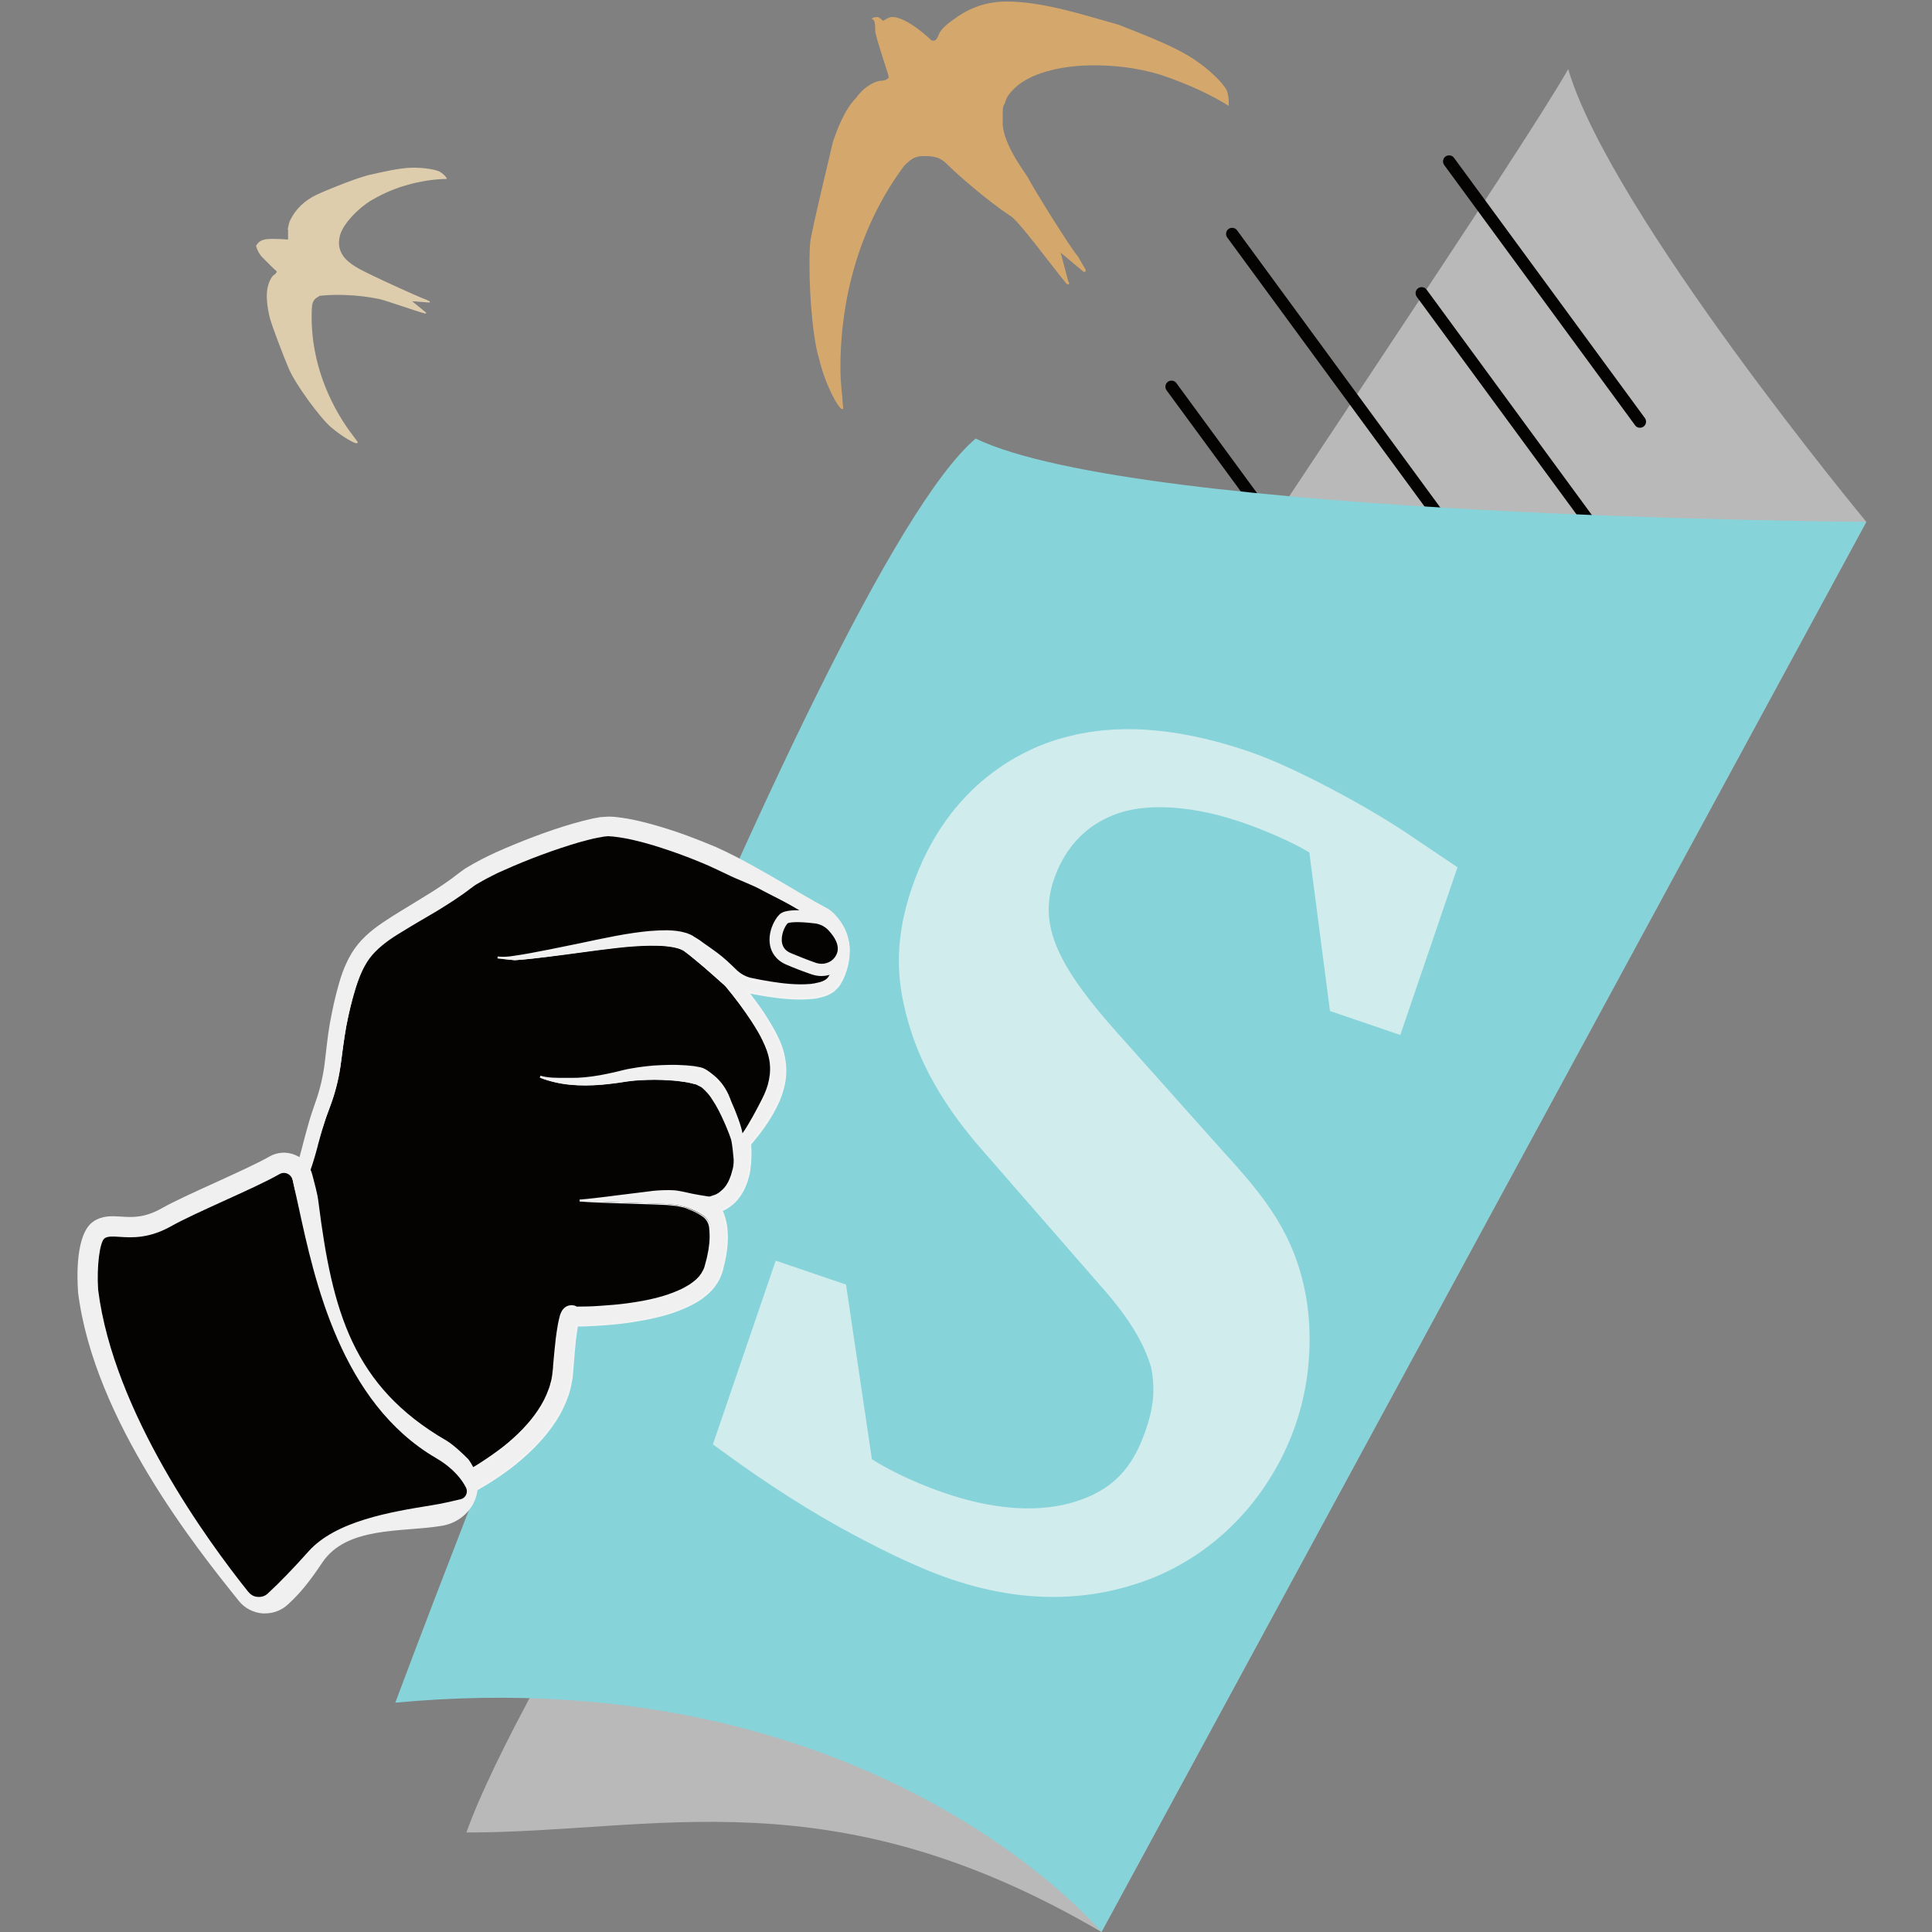 <?xml version="1.0" encoding="utf-8"?>
<!-- Generator: Adobe Illustrator 23.0.6, SVG Export Plug-In . SVG Version: 6.00 Build 0)  -->
<svg version="1.1" id="Слой_1" xmlns="http://www.w3.org/2000/svg" xmlns:xlink="http://www.w3.org/1999/xlink" x="0px" y="0px"
	 viewBox="0 0 1000 1000" enable-background="new 0 0 1000 1000" xml:space="preserve">
<rect x="0" y="0" width="1000" height="1000" fill="#808080" stroke="none"/>
<path fill="#B9B9B9" d="M570.1,1000c-139.7-81.9-230-51.5-328.7-51.5c54.6-153.3,519.9-824.5,570.3-912.7
	C833.7,110.4,966,270.1,966,270.1L570.1,1000z"/>
<path fill="#DDCDAD" d="M148.9,118.8c0.2-0.8,0.7-3.7,1.1-4.4c2.9-6.2,7.7-10.7,14.1-13.7c6.9-3.2,21-8.7,26.8-10.1
	c5.8-1.3,15.7-3.7,22.2-3.8c6.5-0.1,13,1,14.9,2.3s3.1,2.6,3.3,3.5c-5.6,0.1-13,0.9-21.5,3.4c-7.7,2.3-13.8,5.4-18.3,8.1
	c-5.9,3.9-9.6,8-11.7,10.7c-2.3,3-3.6,5.5-4.1,8.3c-0.2,1.1-0.5,3,0.1,5.4c0.2,0.9,0.8,2.9,2.8,5.2c3.8,4.3,10.7,7.1,14.4,9
	c3.5,1.8,23.1,10.7,25.3,11.5c1.2,0.4,2.8,1.1,4,1.7c0.4,0.2,0.2,0.8-0.2,0.7l-8.8-0.7l7.1,5.8c0.3,0.2,0.1,0.7-0.3,0.6
	c-5.3-1.3-22.6-7.7-24.8-7.7c-4.8-1-10.4-1.7-16.8-1.9c-4.8-0.2-9.1,0-13,0.4c-2.1,1.4-3.9,1.8-4.1,6.6c-1.8,38.5,20.8,64.9,22,66.7
	c1.2,1.8,2.3,2.5,1.4,3c-0.9,0.5-7.8-3.4-13.5-8.3c-5.7-4.9-18.1-21.9-21.5-29.6c-3.4-7.7-9.2-23.5-10-26.4
	c-0.8-2.9-2.1-9.6-1.6-14.3s2.6-7.9,3.5-8.4c0.9-0.5,1.9-1.8,1.4-2.1c-0.4-0.2-4.3-4-7.1-6.9c-1.7-1.7-2.9-3.9-3.5-6.2v0
	c1-1.3,1.7-2.9,5.5-3.4c3.7-0.4,10.2,0.1,11.1,0.2V118.8z"/>
<path fill="#050202" d="M635,411.2c-1,0-1.9-0.4-2.5-1.3l-86.3-117.7c-1-1.4-0.7-3.4,0.7-4.4c1.4-1,3.4-0.7,4.4,0.7l86.3,117.7
	c1,1.4,0.7,3.4-0.7,4.4C636.3,411,635.6,411.2,635,411.2z"/>
<path fill="#050202" d="M854.5,419.8c-1,0-1.9-0.4-2.5-1.3L635.2,122.9c-1-1.4-0.7-3.4,0.7-4.4c1.4-1,3.4-0.7,4.4,0.7L857,414.8
	c1,1.4,0.7,3.4-0.7,4.4C855.8,419.6,855.1,419.8,854.5,419.8z"/>
<path fill="#050202" d="M872.2,340.7c-1,0-1.9-0.4-2.5-1.3L733.3,153.6c-1-1.4-0.7-3.4,0.7-4.4c1.4-1,3.4-0.7,4.4,0.7l136.3,185.9
	c1,1.4,0.7,3.4-0.7,4.4C873.5,340.5,872.8,340.7,872.2,340.7z"/>
<path fill="#050202" d="M848.8,221.4c-1,0-1.9-0.4-2.5-1.3L747.5,85.4c-1-1.4-0.7-3.4,0.7-4.4c1.4-1,3.4-0.7,4.4,0.7l98.8,134.7
	c1,1.4,0.7,3.4-0.7,4.4C850.1,221.2,849.5,221.4,848.8,221.4z"/>
<path fill="#050202" d="M692.7,321c-1,0-1.9-0.4-2.5-1.3L603.8,202c-1-1.4-0.7-3.4,0.7-4.4c1.4-1,3.4-0.7,4.4,0.7L695.2,316
	c1,1.4,0.7,3.4-0.7,4.4C694,320.8,693.3,321,692.7,321z"/>
<path fill="#050202" d="M773.4,431.1c-1,0-1.9-0.4-2.5-1.3l-55.3-75.4c-1-1.4-0.7-3.4,0.7-4.4c1.4-1,3.4-0.7,4.4,0.7l55.3,75.4
	c1,1.4,0.7,3.4-0.7,4.4C774.7,430.9,774.1,431.1,773.4,431.1z"/>
<path fill="#87D3DA" d="M204.6,881.3c0,0,217.4-583.9,300.4-654.3C590,268,966,270.1,966,270.1L570.1,1000
	C570.1,1000,452.4,858.2,204.6,881.3z"/>
<g>
	<path fill="#050202" d="M240.4,768.5c0,0,48.6-23,51.1-58.8c2.6-35.8,5.1-28.1,5.1-28.1s65.2,1.3,72.9-24.3
		c7.7-25.6-2.6-33.2-2.6-33.2s20.5,0,17.9-33.2c15.3-17.9,21.7-32,16.6-47.3c-5.1-15.3-23-35.8-23-35.8s46,12.8,53.7,0
		c7.7-12.8,5.1-28.1-5.1-33.2s-38.4-23-56.2-30.7c-17.9-7.7-40.9-15.3-53.7-15.3s-61.4,17.9-74.1,28.1
		c-12.8,10.2-33.2,20.5-43.5,28.1c-10.2,7.7-15.3,15.3-20.5,38.4c-5.1,23-2.6,30.7-10.2,51.1c-7.7,20.5-7.7,35.8-17.9,43.5
		C140.7,625.4,186.8,735.3,240.4,768.5z"/>
	<path fill="#F0F0F0" d="M238.3,763.7L238.3,763.7C238.3,763.7,238.3,763.8,238.3,763.7z M238.3,763.7L238.3,763.7
		C238.3,763.7,238.3,763.8,238.3,763.7z M238.3,763.7L238.3,763.7C238.3,763.7,238.3,763.8,238.3,763.7z M238.3,763.7L238.3,763.7
		C238.3,763.7,238.3,763.8,238.3,763.7z"/>
	<g>
		<path fill="#F0F0F0" d="M380.5,598.9c0.2,1.5,0.2,3,0,4.5c0,0,0,0,0,0c-0.1,0.8-0.2,1.6-0.4,2.3c-0.4,1.5-0.7,3-1.4,4.4
			c-1.1,2.8-2.7,5.2-4.8,6.9c-0.6,0.4-1.1,0.9-1.7,1.2l-0.9,0.5l-0.9,0.4c-0.3,0.2-0.6,0.2-0.9,0.3c-0.3,0.1-0.6,0.2-1,0.3
			c-0.3,0.1-0.6,0.1-0.9,0.2c-0.2,0-0.3,0.1-0.4,0.1c-0.1,0-0.2,0-0.3,0c0,0-7.9-1.1-11.8-2.2c-0.9-0.2-2.3-0.5-3.5-0.7
			c-1.6-0.3-3.2-0.4-4.8-0.4c-3,0-6.9,0.2-10.8,0.7l-17.8,2.2c-5.9,0.7-11.9,1.4-17.8,1.9c6,0.4,12,0.6,17.9,0.8l17.9,0.6
			c3,0.1,6,0.2,8.9,0.3l1,0.1c0,0,4.9,0.4,5.5,0.7c1.3,0.4,2.7,0.5,4,1c3.6,1.5,5.2,2.1,8.3,4.1c2.3,1.5,3.8,4.1,3.9,6.9l0.1,1.4
			c0.3,4.2-0.2,8.7-1.2,13.1c-0.2,1.1-0.5,2.2-0.8,3.3c-0.3,1.1-0.6,2.3-0.9,3c-0.3,0.9-0.8,1.6-1.2,2.4c-0.3,0.4-0.6,0.8-0.9,1.1
			c-0.1,0.2-0.3,0.4-0.4,0.6l-0.5,0.5c-1.3,1.5-3,2.7-4.7,3.9c-1.8,1.1-3.7,2.2-5.8,3c-8.2,3.6-17.5,5.4-26.7,6.7
			c-4.6,0.6-9.3,1-14.1,1.3c-4.1,0.2-8.2,0.4-12.2,0.4l-0.1,0l-0.3-0.2c-0.2-0.1-0.4-0.2-0.7-0.3c-0.8-0.3-2.3-0.3-3,0
			c-1,0.3-1.3,0.6-1.8,1c-0.7,0.6-1,1.1-1.2,1.4c-0.5,0.7-0.6,1.2-0.8,1.6c-0.2,0.4-0.3,0.8-0.4,1.2c-0.4,1.4-0.7,2.7-0.9,3.9
			c-0.5,2.5-0.8,4.8-1.1,7.2c-0.6,4.7-1,9.4-1.4,14.1l-0.1,1.8l-0.1,0.9l-0.1,0.8c-0.1,1-0.2,2-0.4,3.1c-0.2,1-0.4,2-0.7,3l-0.4,1.5
			c-0.1,0.5-0.3,1-0.5,1.5c-1.4,3.9-3.4,7.7-5.8,11.3c-4.8,7.2-11.2,13.4-18.1,19c-3.5,2.8-7.2,5.4-10.9,7.8
			c-1.9,1.2-3.8,2.4-5.8,3.5c-1,0.5-1.9,1.1-2.9,1.6l-1.5,0.8l-0.7,0.4l-0.3,0.2c0.1-0.1,0.3-0.1,0.4-0.1c0.6-0.2,1.2-0.2,1.8-0.2
			l-0.3,5.2l5.2,3.2l0.4-0.2c1.1-0.6,2.1-1.2,3.2-1.8c2.1-1.2,4.1-2.5,6.2-3.8c4-2.6,8-5.5,11.7-8.5c7.5-6.1,14.5-13.1,20-21.4
			c2.7-4.2,5.1-8.7,6.7-13.6c0.2-0.6,0.4-1.2,0.6-1.8l0.5-1.9c0.4-1.2,0.6-2.5,0.8-3.8c0.3-1.3,0.4-2.6,0.5-3.9l0.1-1l0.1-0.9
			l0.1-1.7c0.3-4.6,0.7-9.2,1.2-13.7c0.3-2.6,0.6-5.2,1.1-7.6c0,0,0,0,0,0c4.2,0,8.3-0.2,12.5-0.5c4.9-0.3,9.8-0.8,14.7-1.5
			c4.9-0.7,9.8-1.6,14.6-2.8c4.9-1.2,9.7-2.7,14.4-4.9c4.7-2.1,9.4-4.9,13.3-9.1l0.7-0.8c0.2-0.2,0.3-0.4,0.5-0.6
			c0.5-0.7,1-1.4,1.5-2.1c0.7-1.3,1.5-2.6,2-4c0.6-1.5,0.8-2.6,1.2-3.9c0.3-1.2,0.7-2.4,0.9-3.7c1.1-5,1.7-10.2,1.2-15.6
			c-0.2-2.7-0.8-5.4-1.7-8.1c-0.1-0.3-0.2-0.7-0.4-1l-0.5-1c0,0,0-0.1-0.1-0.1l1.3-0.6l1.4-0.8c1-0.5,1.8-1.2,2.6-1.9
			c3.4-2.8,5.6-6.4,7.1-10.2c0.8-1.9,1.2-3.8,1.7-5.7c0.2-1,0.3-1.9,0.5-2.9c0.1-0.9,0.3-1.9,0.4-2.8c0.1-1.9,0.2-3.8,0.2-5.6
			l-0.1-2.8l-0.1-1.2c0.2-0.3,0.5-0.6,0.7-0.8c4.6-5.6,9-11.5,12.4-18.3c1.9-3.8,3.5-7.8,4.3-12.2c0.8-4.3,0.9-8.9,0.1-13.2
			c-0.8-4.4-2.4-8.4-4.3-12.2c-1.8-3.7-4-7.2-6.2-10.7c-2.6-4-5.4-7.8-8.3-11.5c3.6,0.8,7.3,1.4,11,2c7.1,1,14.2,1.7,21.7,1.1
			c0.9-0.1,1.9-0.2,2.8-0.4c1-0.2,1.9-0.3,2.9-0.6c1.9-0.5,3.9-1.3,5.8-2.6c0.2-0.2,0.5-0.3,0.7-0.5l0.7-0.6l0.6-0.6
			c0.2-0.2,0.4-0.5,0.6-0.7c0.8-1.1,1.1-1.8,1.6-2.7c0.5-0.8,0.8-1.7,1.2-2.6c0.4-0.9,0.7-1.8,1-2.7c1.2-3.7,1.8-7.5,1.6-11.4
			c-0.2-3.9-1.2-7.8-3.2-11.4c-1-1.8-2.3-3.4-3.8-4.8c-0.4-0.3-0.8-0.7-1.2-1c-0.4-0.3-0.8-0.7-1.3-0.9c-0.9-0.5-1.8-1.1-2.5-1.4
			c-3-1.5-6-3.3-9.1-5l-18.2-10.4c-6.1-3.4-12.3-6.8-18.6-10c-3.2-1.6-6.4-3.1-9.6-4.5c-3.3-1.4-6.5-2.7-9.8-3.9
			c-6.6-2.5-13.3-4.8-20-6.8c-6.8-1.9-13.7-3.7-20.9-4.4c-0.9-0.1-1.8-0.2-2.8-0.2l-1.4,0c-0.5,0-1,0.1-1.4,0.1
			c-1,0.1-1.9,0.1-2.8,0.3l-2.7,0.5c-3.5,0.8-6.9,1.6-10.3,2.7c-6.8,2-13.4,4.3-20,6.8c-6.6,2.5-13.1,5.2-19.5,8.1
			c-1.6,0.7-3.2,1.5-4.8,2.3c-1.6,0.8-3.2,1.6-4.7,2.4l-2.3,1.3c-0.8,0.4-1.5,0.9-2.3,1.4c-1.5,0.9-3,2-4.5,3.1
			c-5.3,4.3-11.2,8.1-17.1,11.7c-5.9,3.7-11.9,7.2-17.9,11c-5.9,3.7-12,7.8-16.6,13.4c-2.3,2.8-4.2,6-5.7,9.2
			c-1.5,3.3-2.7,6.6-3.7,10c-2,6.8-3.5,13.7-4.7,20.6c-0.6,3.5-1.1,7-1.5,10.4c-0.4,3.5-0.8,7-1.3,10.4c-0.9,6.9-2.6,13.6-4.9,20.1
			l-1.8,4.9c-0.6,1.7-1.1,3.3-1.6,5c-1,3.4-2,6.8-2.9,10.1c-0.9,3.4-1.8,6.7-2.8,10c-1.1,3.3-2.3,6.5-4.1,9.4
			c-0.4,0.7-1,1.4-1.4,2.1c-0.5,0.7-1.1,1.2-1.7,1.9l-1.9,1.7c-0.9,0.8-1.2,1.9-1.4,2.8c-0.3,1.9-0.2,3.7,0,5.5
			c0.2,1.8,0.5,3.5,0.9,5.3c1.5,6.9,3.9,13.5,6.4,20.1c2.5,6.5,5.3,13,8.3,19.3c6,12.7,12.7,25,20.1,36.8
			c7.4,11.8,15.6,23.3,24.7,33.9c9.1,10.5,19.3,20.4,31.2,27.8c-11.8-7.5-21.9-17.4-30.9-28.1c-9-10.7-17-22.2-24.3-34
			c-7.3-11.9-13.9-24.3-19.7-36.9c-2.9-6.3-5.6-12.8-8.1-19.3c-2.4-6.5-4.6-13.1-6.1-19.9c-0.3-1.7-0.7-3.4-0.8-5.1
			c-0.2-1.7-0.3-3.4,0-4.9c0.1-0.8,0.4-1.5,0.8-1.8l2-1.7c0.6-0.7,1.3-1.3,1.8-2c0.5-0.7,1.2-1.4,1.6-2.2c2-3.1,3.3-6.4,4.4-9.8
			c1.1-3.4,2-6.7,3-10.1c0.9-3.4,1.9-6.7,2.9-10c0.5-1.6,1.1-3.3,1.6-4.9l1.8-4.9c2.5-6.6,4.2-13.5,5.2-20.5c0.5-3.5,0.9-7,1.4-10.4
			c0.5-3.4,1-6.9,1.6-10.3c1.3-6.8,2.8-13.6,4.8-20.2c2-6.6,4.7-13,9-18.1c4.3-5.1,10.1-8.9,16-12.6c5.9-3.6,12-7.1,18-10.8
			c6-3.6,12-7.4,17.6-11.8c1.4-0.9,2.6-1.9,4.2-2.8c0.7-0.4,1.4-0.9,2.2-1.3l2.3-1.2c1.5-0.8,3.1-1.6,4.6-2.3
			c1.5-0.8,3.1-1.5,4.7-2.2c6.3-2.8,12.8-5.4,19.3-7.8c6.5-2.4,13.1-4.6,19.8-6.5c3.3-1,6.7-1.8,10-2.5c1.6-0.2,3.3-0.6,4.9-0.7
			l1.2-0.1l1.2,0.1c0.8,0,1.6,0.1,2.5,0.2c6.7,0.7,13.4,2.5,20,4.4c6.6,2,13.1,4.3,19.6,6.9c3.2,1.3,6.4,2.6,9.6,4
			c3.1,1.4,6.2,2.9,9.3,4.5c6.2,3.2,12.2,6.6,18.2,10.1l18.1,10.6c3,1.8,6.1,3.5,9.3,5.2c0.9,0.4,1.4,0.8,2,1.2
			c0.3,0.2,0.6,0.4,0.9,0.6c0.3,0.2,0.6,0.4,0.8,0.7c1,1,2,2.1,2.6,3.4c1.4,2.6,2.2,5.6,2.3,8.7c0.1,3.1-0.4,6.2-1.4,9.2
			c-0.3,0.7-0.5,1.5-0.9,2.2c-0.3,0.7-0.6,1.4-1,2.1c-0.9,1.6-1.3,2.2-2.3,2.9c-1,0.7-2.3,1.3-3.8,1.6c-0.7,0.2-1.5,0.3-2.3,0.5
			c-0.8,0.1-1.6,0.2-2.4,0.3c-6.5,0.5-13.3-0.2-20.1-1.2c-3.4-0.5-6.9-1.2-10.4-1.9c-3.1-0.7-5.8-2.2-8.1-4.4
			c-2.9-2.8-7-6.7-9.9-8.8c-2.4-1.8-4.8-3.5-7.3-5.2c-1.2-0.9-2.5-1.7-3.8-2.5l-1-0.6c-0.3-0.2-0.9-0.5-1.3-0.7
			c-0.9-0.4-1.8-0.8-2.6-1.1c-3.4-1.1-6.6-1.3-9.8-1.4c-3.1-0.1-6.2,0.1-9.2,0.4c-6,0.5-11.9,1.5-17.7,2.6
			c-11.6,2.3-23.1,4.8-34.6,7.1c-5.8,1.1-11.5,2.3-17.3,3.1c-1.4,0.2-2.9,0.4-4.3,0.5c-1.4,0.1-2.9,0-4.4-0.1l8.8,0.9
			c5.9-0.4,11.8-1.1,17.6-1.8c11.7-1.4,23.4-3.2,35-4.5c5.8-0.7,11.6-1.1,17.3-1.2c2.9,0,5.7,0,8.4,0.3c2.7,0.3,5.4,0.7,7.6,1.6
			c0.5,0.2,1,0.5,1.4,0.7l0.3,0.2c0.1,0.1,0.2,0.1,0.3,0.2l0.8,0.6c1.1,0.8,2.2,1.7,3.3,2.6c2.2,1.8,4.5,3.7,6.7,5.6
			c3.5,3,7.1,6.2,10.5,9.3c0,0,0,0,0,0c4.9,5.8,9.6,12.1,13.8,18.5c2.1,3.3,4.1,6.6,5.7,10c1.6,3.4,2.9,6.8,3.5,10.3
			c0.6,3.5,0.6,7-0.2,10.5c-0.7,3.5-2,6.9-3.7,10.2c-2.5,4.8-7.4,14.3-10.9,18.6c0-3.2-3.4-11.8-4.2-13.7c-1.1-2.6-1.8-4.4-2.4-5.8
			c-1.7-4.5-4.5-8.5-8.2-11.5c0,0,0,0-0.1-0.1c-1.3-1-3.7-2.9-5.5-3.6c-0.4-0.2-0.9-0.3-1.3-0.4l-1.1-0.2c-0.7-0.2-1.4-0.3-2.1-0.4
			c-2.8-0.4-5.6-0.5-8.3-0.6c-2.7-0.1-5.4,0-8.2,0.1c-2.7,0.1-5.4,0.3-8.1,0.6c-2.7,0.3-5.4,0.7-8,1.2c-1.3,0.2-2.7,0.5-4,0.8
			l-3.8,0.9c-2.6,0.6-5.1,1.1-7.7,1.6c-5.2,0.9-10.4,1.5-15.6,1.4c-5.3,0-10.5,0.3-15.6-1.1c5,1.9,10.2,3.1,15.5,3.6
			c5.3,0.5,10.7,0.4,16.1,0c2.7-0.2,5.3-0.6,8-0.9l4-0.6c1.3-0.2,2.6-0.4,3.8-0.5c2.6-0.3,5.2-0.4,7.8-0.5c2.6-0.1,5.2-0.1,7.8,0
			c2.6,0.1,5.2,0.3,7.7,0.5c2.6,0.3,5.1,0.6,7.5,1.2c0.6,0.1,1.2,0.3,1.8,0.4l0.8,0.2c0.2,0.1,0.3,0.1,0.5,0.2c0.7,0.3,2.2,1,3,1.7
			c1.6,1.4,3.4,3.3,4.7,5.3c0.2,0.2,0.3,0.5,0.5,0.7c4.4,6.3,9.1,18.1,9.8,20.7C380,592.5,380.5,598.9,380.5,598.9z"/>
		<path fill="#F2F2F2" d="M245.4,772.4L240,769c0,0,0,0,0,0l-0.3-0.2c-10.5-6.5-20.4-15.4-31.1-27.7c-8.5-9.9-16.6-21-24.8-33.9
			c-7.4-11.8-14.2-24.3-20.1-36.9c-3.2-6.9-6-13.2-8.3-19.3c-2.2-5.8-4.7-12.8-6.4-20.2c-0.3-1.5-0.7-3.4-0.9-5.3
			c-0.2-1.9-0.3-3.7,0-5.6c0.2-1,0.5-2.2,1.6-3.1l1.9-1.7c0.2-0.2,0.4-0.4,0.6-0.7c0.3-0.4,0.7-0.7,1-1.1c0.2-0.2,0.3-0.5,0.5-0.7
			c0.3-0.4,0.6-0.8,0.9-1.3c1.5-2.5,2.8-5.3,4-9.3c1-3.1,1.8-6.3,2.7-9.5l0.1-0.5c1-3.6,1.8-6.9,2.9-10.2c0.5-1.8,1.1-3.4,1.6-5
			l1.8-5c2.3-6.5,4-13.2,4.9-20c0.3-2.2,0.6-4.5,0.8-6.6c0.1-1.2,0.3-2.5,0.4-3.7c0.5-3.8,1-7.3,1.5-10.5c1.4-7.7,2.9-14.5,4.7-20.7
			c1.1-3.7,2.3-7,3.7-10.1c1.6-3.6,3.6-6.7,5.8-9.3c4.7-5.6,10.6-9.6,16.8-13.5c3.3-2.1,6.7-4.2,10-6.1c2.6-1.6,5.3-3.2,7.9-4.8
			c5.6-3.5,11.6-7.4,17-11.7c0.4-0.3,0.7-0.5,1-0.7c1.1-0.8,2.3-1.7,3.5-2.4c0.3-0.2,0.6-0.3,0.8-0.5c0.5-0.3,1-0.6,1.5-0.9l2.4-1.3
			c1.2-0.7,2.4-1.3,3.6-1.9l1.1-0.5c1.3-0.6,2.5-1.2,3.8-1.8l1-0.5c6.1-2.8,12.4-5.5,19.5-8.1c7.1-2.7,13.6-4.9,20-6.8
			c3.5-1,7-1.9,10.4-2.7l2.7-0.5c0.9-0.2,1.9-0.3,2.9-0.3c0.2,0,0.4,0,0.6,0c0.3,0,0.6,0,0.9-0.1l1.4,0c0.8,0,1.7,0.1,2.8,0.2
			c7.4,0.7,14.5,2.5,21,4.4c6.5,1.9,13.3,4.2,20.1,6.8c3.6,1.4,7.2,2.8,9.8,4c3.4,1.5,6.6,3,9.7,4.5c6.4,3.2,12.7,6.7,18.6,10
			l18.2,10.4c2.9,1.7,6,3.4,9,5c0.7,0.3,1.7,0.9,2.6,1.4c0.4,0.2,0.7,0.4,1,0.7l0.3,0.2c0.2,0.1,0.3,0.2,0.4,0.3
			c0.3,0.2,0.6,0.4,0.8,0.7c1.8,1.7,3.1,3.3,3.9,4.9c2,3.4,3.1,7.4,3.3,11.6c0.2,3.9-0.4,7.8-1.6,11.6l-0.1,0.3
			c-0.3,0.8-0.6,1.7-0.9,2.5l-0.1,0.2c-0.3,0.8-0.7,1.7-1.2,2.5c-0.1,0.3-0.3,0.5-0.4,0.7c-0.3,0.6-0.6,1.2-1.3,2l-0.2,0.2
			c-0.1,0.2-0.3,0.4-0.5,0.6l-1.3,1.3c-0.2,0.2-0.3,0.3-0.5,0.4l-0.2,0.2c-1.7,1.2-3.6,2.1-5.9,2.7c-0.7,0.2-1.3,0.3-2,0.5
			c-0.3,0.1-0.6,0.1-0.9,0.2c-0.3,0-0.6,0.1-0.9,0.1c-0.7,0.1-1.3,0.2-2,0.2c-7.6,0.7-15-0.1-21.8-1.1c-3.3-0.5-6.5-1.1-9.7-1.7
			c2.6,3.4,5.1,6.8,7.5,10.4c1.8,2.8,4.2,6.6,6.3,10.7c2.3,4.5,3.6,8.4,4.3,12.3c0.8,4.3,0.8,9-0.1,13.4c-0.8,4-2.2,8-4.4,12.3
			c-3.8,7.4-8.6,13.7-12.5,18.3c-0.2,0.2-0.4,0.5-0.6,0.7l0.2,3.7c0,1.3-0.1,2.5-0.1,3.7c0,0.6-0.1,1.3-0.1,1.9c0,0.7-0.1,1.4-0.2,2
			c0,0.3-0.1,0.6-0.1,0.9c-0.1,0.3-0.1,0.7-0.1,1c-0.1,0.6-0.2,1.3-0.3,1.9c-0.1,0.5-0.2,0.9-0.4,1.4c-0.4,1.4-0.7,2.9-1.4,4.4
			c-1.6,4.2-4.1,7.8-7.2,10.4c-0.3,0.2-0.5,0.4-0.7,0.5c-0.6,0.5-1.3,1-2,1.4l-1.4,0.8l-0.9,0.4l0.3,0.6c0.1,0.3,0.2,0.5,0.3,0.7
			l0.1,0.3c1,2.7,1.6,5.5,1.8,8.3c0.4,4.8,0,10-1.2,15.7c-0.2,1-0.4,1.9-0.7,2.9l-0.2,0.9c-0.1,0.3-0.2,0.6-0.2,0.9
			c-0.2,0.9-0.5,1.9-1,3c-0.4,1.2-1,2.3-1.6,3.4l-0.4,0.6c-0.3,0.5-0.6,0.9-0.9,1.3c-0.2,0.3-0.4,0.6-0.6,0.9
			c-0.2,0.2-0.3,0.4-0.5,0.6l-0.7,0.8c-4.3,4.7-9.4,7.4-13.5,9.2c-4.4,2-9.1,3.6-14.5,4.9c-4.6,1.1-9.4,2-14.7,2.8
			c-4.8,0.7-9.8,1.2-14.7,1.5c-4.5,0.3-8.4,0.5-12.1,0.5c-0.4,2.3-0.7,4.8-1,7.1c-0.4,4-0.8,8.3-1.2,13.7l-0.3,3.6
			c0,0.3-0.1,0.6-0.1,1c-0.1,1-0.2,2-0.4,2.9l-0.1,0.6c-0.2,1.1-0.4,2.1-0.7,3.2l-0.5,1.9c-0.1,0.5-0.3,0.9-0.4,1.4l-0.2,0.5
			c-1.6,4.6-3.8,9.2-6.8,13.7c-5,7.5-11.6,14.6-20.2,21.6c-3.7,3-7.6,5.8-11.8,8.5c-2.2,1.4-4.2,2.7-6.2,3.8c-1,0.6-2.1,1.2-3.1,1.8
			L245.4,772.4z M240.8,768.3l4.7,2.9l0.1-0.1c1.1-0.6,2.1-1.2,3.1-1.8c1.9-1.1,3.9-2.4,6.1-3.8c4.1-2.7,8-5.5,11.7-8.5
			c8.5-6.9,15-13.9,19.9-21.3c2.9-4.4,5.1-9,6.7-13.5l0.2-0.5c0.2-0.4,0.3-0.8,0.4-1.3l0.5-1.9c0.3-1,0.5-2.1,0.7-3.1l0.1-0.7
			c0.2-0.9,0.3-1.9,0.4-2.8c0-0.3,0.1-0.7,0.1-1l0.2-1.8l0.1-1.7c0.4-5.4,0.8-9.7,1.2-13.7c0.3-2.5,0.6-5.2,1.1-7.6l0-0.2l0.3-0.2
			l0.2,0c3.9,0,7.9-0.2,12.5-0.5c4.9-0.3,9.9-0.8,14.7-1.5c5.3-0.8,10.1-1.7,14.6-2.8c5.3-1.3,10-2.9,14.3-4.8c3.9-1.8,9-4.4,13.1-9
			l0.7-0.8c0.1-0.2,0.3-0.3,0.4-0.5c0.2-0.3,0.4-0.6,0.6-0.9c0.3-0.4,0.6-0.8,0.8-1.2l0.3-0.6c0.6-1.1,1.2-2.1,1.6-3.3
			c0.5-1.1,0.7-2,0.9-2.9c0.1-0.3,0.2-0.6,0.2-0.9l0.2-0.9c0.2-0.9,0.5-1.9,0.7-2.8c1.2-5.7,1.6-10.7,1.2-15.5
			c-0.2-2.7-0.8-5.4-1.7-8l-0.1-0.3c-0.1-0.2-0.2-0.4-0.3-0.7l-0.7-1.6l1.8-0.8l1.4-0.8c0.7-0.4,1.3-0.8,1.9-1.3
			c0.2-0.2,0.5-0.4,0.7-0.5c2.9-2.4,5.3-5.9,6.9-9.9c0.6-1.4,1-2.8,1.3-4.2c0.1-0.5,0.2-0.9,0.4-1.4c0.1-0.6,0.2-1.2,0.3-1.8
			c0-0.3,0.1-0.7,0.1-1c0-0.3,0.1-0.6,0.1-0.9c0.1-0.6,0.2-1.3,0.2-1.9c0-0.6,0.1-1.3,0.1-1.9c0.1-1.2,0.1-2.5,0.1-3.7l-0.2-4.1
			l0.1-0.2c0.2-0.3,0.5-0.5,0.7-0.8c3.8-4.6,8.6-10.8,12.3-18.2c2.1-4.2,3.5-8.1,4.3-12c0.8-4.3,0.9-8.8,0.1-13
			c-0.7-3.8-2-7.6-4.2-12c-1.6-3.2-3.5-6.5-6.2-10.6c-2.6-4-5.3-7.7-8.3-11.5l-0.9-1.1l1.4,0.3c3.5,0.7,7.2,1.4,11,2
			c6.8,1,14.1,1.7,21.6,1.1c0.6,0,1.3-0.1,1.9-0.2c0.3,0,0.6-0.1,0.9-0.1c0.3-0.1,0.6-0.1,0.9-0.2c0.6-0.1,1.3-0.2,1.9-0.4
			c2.2-0.6,4-1.4,5.6-2.5l0.2-0.2c0.1-0.1,0.3-0.2,0.4-0.3l1.2-1.2c0.1-0.1,0.2-0.3,0.4-0.5l0.2-0.2c0.6-0.7,0.9-1.3,1.2-1.9
			c0.1-0.2,0.3-0.5,0.4-0.8c0.4-0.7,0.8-1.5,1.1-2.3l0.1-0.2c0.4-0.8,0.6-1.6,0.9-2.4l0.1-0.3c1.2-3.7,1.8-7.5,1.6-11.2
			c-0.2-4-1.2-7.9-3.1-11.1c-0.8-1.5-2-3-3.7-4.7c-0.2-0.2-0.5-0.4-0.7-0.6c-0.1-0.1-0.3-0.2-0.4-0.3l-0.3-0.2
			c-0.3-0.2-0.6-0.4-0.9-0.6c-0.9-0.5-1.8-1.1-2.5-1.4c-3.1-1.6-6.2-3.3-9.1-5l-18.2-10.4c-5.8-3.3-12.1-6.8-18.5-10
			c-3-1.5-6.3-3.1-9.6-4.5c-2.7-1.1-6.2-2.6-9.8-3.9c-6.8-2.6-13.5-4.9-20-6.8c-6.5-1.9-13.6-3.7-20.8-4.4c-1.1-0.1-1.9-0.2-2.7-0.2
			l-1.4,0c-0.2,0-0.5,0-0.8,0.1c-0.2,0-0.4,0-0.6,0c-1,0.1-1.9,0.1-2.7,0.3l-2.7,0.5c-3.4,0.7-6.8,1.6-10.3,2.6
			c-6.4,1.9-12.9,4.1-20,6.8c-7.1,2.7-13.4,5.3-19.4,8.1l-1,0.5c-1.2,0.6-2.5,1.2-3.8,1.8l-1.1,0.6c-1.2,0.6-2.4,1.2-3.6,1.9
			l-2.4,1.3c-0.5,0.3-1,0.6-1.4,0.9c-0.3,0.2-0.6,0.4-0.9,0.5c-1.2,0.7-2.3,1.5-3.5,2.3c-0.3,0.2-0.7,0.5-1,0.7
			c-5.4,4.4-11.4,8.2-17.1,11.7c-2.6,1.6-5.3,3.2-7.9,4.8c-3.3,2-6.7,4-10,6.1c-6.1,3.9-11.9,7.8-16.5,13.3c-2.1,2.6-4,5.6-5.6,9.1
			c-1.4,3.1-2.6,6.3-3.7,10c-1.8,6.2-3.3,12.9-4.7,20.5c-0.5,3.2-1,6.6-1.5,10.4c-0.2,1.2-0.3,2.5-0.4,3.7c-0.3,2.2-0.5,4.5-0.8,6.7
			c-0.9,6.9-2.6,13.7-4.9,20.2l-1.8,4.9c-0.5,1.6-1.1,3.2-1.6,5c-1,3.3-1.9,6.5-2.9,10.1l-0.1,0.5c-0.8,3.1-1.7,6.4-2.7,9.5
			c-1.3,4.1-2.6,7-4.1,9.5c-0.3,0.5-0.6,0.9-0.9,1.4c-0.2,0.2-0.4,0.5-0.5,0.7c-0.3,0.4-0.7,0.8-1.1,1.2c-0.2,0.2-0.4,0.5-0.6,0.7
			l-2,1.7c-0.8,0.7-1.1,1.7-1.2,2.5c-0.3,1.8-0.2,3.6,0,5.3c0.2,1.9,0.6,3.7,0.9,5.2c1.6,7.3,4.1,14.2,6.3,20
			c2.3,6.1,5.1,12.4,8.3,19.3c3.2,6.7,6.6,13.3,10.1,19.9c-3.5-6.5-6.8-13.2-9.9-19.9c-3.1-6.8-5.8-13.1-8.1-19.3
			c-2.2-5.9-4.6-12.8-6.1-20c-0.4-2-0.7-3.7-0.8-5.1c-0.2-1.6-0.3-3.4,0-5.1c0.2-0.9,0.5-1.7,1-2.1l2-1.7c0.2-0.2,0.4-0.4,0.6-0.7
			c0.4-0.4,0.8-0.8,1.1-1.3c0.2-0.2,0.4-0.5,0.6-0.7c0.4-0.5,0.7-0.9,1-1.4c2.1-3.3,3.4-6.9,4.3-9.7c1-3.1,1.9-6.2,2.7-9.2l0.2-0.9
			c0.9-3.3,1.9-6.7,2.9-10.1c0.6-1.8,1.1-3.5,1.7-4.9l1.8-4.9c2.4-6.6,4.2-13.4,5.2-20.4c0.3-2.2,0.6-4.5,0.9-6.7
			c0.2-1.2,0.3-2.5,0.5-3.7c0.5-3.7,1-7.1,1.6-10.3c1.4-7.6,3-14.2,4.9-20.3c2.5-8.2,5.3-13.8,9.1-18.3c4.5-5.3,10.4-9.2,16.1-12.7
			c3.3-2,6.6-4,9.9-5.9c2.7-1.6,5.4-3.2,8.1-4.8c6.7-4.1,12.2-7.6,17.5-11.8c0.3-0.2,0.6-0.5,1-0.7c1-0.7,2.1-1.5,3.3-2.1
			c0.2-0.1,0.5-0.3,0.7-0.4c0.5-0.3,1-0.6,1.5-0.9l2.3-1.2c1.1-0.6,2.3-1.2,3.4-1.7c0.4-0.2,0.8-0.4,1.2-0.6c1.3-0.6,2.7-1.3,4-1.9
			l0.8-0.3c6-2.7,12.3-5.2,19.3-7.8c6.8-2.5,13.4-4.7,19.8-6.5c3.3-0.9,6.7-1.8,10-2.5c0.5-0.1,1-0.2,1.4-0.2
			c1.2-0.2,2.4-0.4,3.5-0.4l1.1-0.1l1.3,0.1c0.8,0,1.7,0.1,2.5,0.2c7,0.8,14.1,2.7,20.1,4.5c6.5,2,13.1,4.3,19.6,6.9
			c2.9,1.1,6,2.4,9.6,4c3.1,1.4,6.3,2.9,9.3,4.5c6.4,3.3,12.5,6.8,18.3,10.1l18.1,10.6c2.8,1.6,6,3.5,9.2,5.2
			c0.6,0.3,1.1,0.6,1.5,0.8c0.2,0.1,0.4,0.2,0.5,0.3c0.3,0.1,0.5,0.3,0.7,0.5l0.2,0.2c0.1,0.1,0.2,0.2,0.3,0.3
			c0.2,0.1,0.4,0.3,0.5,0.4c1.2,1.2,2.1,2.3,2.7,3.5c1.5,2.6,2.3,5.6,2.4,8.9c0.1,3.1-0.4,6.3-1.4,9.4l0,0.1
			c-0.2,0.7-0.5,1.4-0.8,2.1l-0.2,0.4c-0.3,0.6-0.5,1.2-0.9,1.8c-0.8,1.6-1.3,2.3-2.4,3.1c-1.1,0.7-2.4,1.3-4,1.7
			c-0.4,0.1-1,0.2-1.5,0.3c-0.3,0.1-0.5,0.1-0.8,0.2c-0.4,0-0.7,0.1-1,0.1c-0.5,0.1-1,0.1-1.5,0.2c-7,0.6-14.5-0.4-20.2-1.2
			c-3.4-0.5-6.9-1.2-10.4-1.9c-3.1-0.7-6-2.2-8.3-4.5c-2.9-2.8-7-6.6-9.8-8.7c-2.3-1.7-4.7-3.4-7.3-5.2c-1.4-1-2.6-1.8-3.8-2.5
			l-1-0.6c-0.3-0.2-0.8-0.5-1.2-0.7c-0.9-0.4-1.7-0.8-2.5-1c-3.2-1-6.2-1.3-9.6-1.4c-2.7-0.1-5.6,0.1-9.1,0.4
			c-5.2,0.5-10.8,1.3-17.7,2.6c-6.2,1.2-12.4,2.5-18.4,3.8c-5.3,1.1-10.8,2.3-16.2,3.3l-0.6,0.1c-5.5,1.1-11.2,2.2-16.8,3
			c-0.3,0-0.7,0.1-1,0.1l1.1,0.1c5.6-0.4,11.4-1.1,17-1.8l0.5-0.1c5.6-0.7,11.2-1.4,16.7-2.2c6-0.8,12.2-1.6,18.3-2.4
			c6.8-0.8,12.3-1.2,17.4-1.2c3.2,0,6,0,8.5,0.3c3.2,0.3,5.8,0.8,7.7,1.6c0.6,0.2,1,0.5,1.5,0.7l0.3,0.2c0.1,0.1,0.2,0.1,0.4,0.2
			l0.8,0.6c1.1,0.8,2.2,1.8,3.4,2.7c2.4,2,4.7,3.9,6.7,5.6c3.1,2.7,6.5,5.7,10.6,9.3l0.1,0.1c5.2,6.1,9.8,12.4,13.8,18.6
			c2.5,3.9,4.3,7,5.7,10c1.9,3.8,3,7.3,3.6,10.4c0.6,3.5,0.6,7.1-0.2,10.7c-0.7,3.3-1.9,6.8-3.8,10.3c-2.4,4.6-7.4,14.3-10.9,18.7
			l-0.9,1.2v-1.5c0-2.9-3-10.9-4.2-13.4c-1.2-2.9-1.9-4.7-2.4-5.8c-1.7-4.6-4.5-8.4-8-11.2l-0.4-0.3c-1.3-1-3.4-2.7-4.9-3.2
			c-0.4-0.2-0.8-0.3-1.3-0.4l-1.1-0.2c-0.5-0.1-1.1-0.2-1.6-0.3l-0.6-0.1c-2.4-0.3-5-0.5-8.2-0.6c-2.6-0.1-5.4,0-8.1,0.1
			c-2.9,0.1-5.6,0.3-8.1,0.6c-2.7,0.3-5.4,0.7-8,1.2c-1.1,0.2-2.3,0.4-3.4,0.7l-0.6,0.1l-3.8,0.9c-2.3,0.5-4.9,1.1-7.7,1.6
			c-5.9,1-11,1.5-15.7,1.4c-0.8,0-1.6,0-2.4,0c-2.1,0-4.3,0-6.4-0.1c2.9,0.7,5.9,1.2,8.8,1.5c4.8,0.5,10.1,0.5,16,0
			c2.7-0.2,5.4-0.6,8-0.9l4.8-0.7c1-0.1,2-0.3,3-0.4c2.5-0.3,5.1-0.4,7.8-0.5c2.6-0.1,5.3-0.1,7.8,0c2.7,0.1,5.3,0.3,7.8,0.5
			c3,0.3,5.4,0.7,7.5,1.2l0.4,0.1c0.5,0.1,1,0.2,1.4,0.4l1,0.3c0.1,0.1,0.3,0.1,0.4,0.2l0.3,0.1c0.8,0.4,2.1,1,2.8,1.6
			c2.1,1.9,3.7,3.7,4.8,5.4c0.2,0.2,0.3,0.5,0.5,0.7c4.4,6.3,9.1,18.1,9.9,20.9c0.7,2.6,1.2,8.6,1.3,9c0.2,1.5,0.2,3,0,4.7
			c-0.1,0.3-0.1,0.6-0.1,0.9c-0.1,0.5-0.2,1-0.3,1.6c-0.1,0.5-0.3,0.9-0.4,1.4c-0.3,1.1-0.6,2.2-1,3.1c-1.2,3-2.9,5.5-5,7.1
			c-0.2,0.2-0.4,0.3-0.6,0.5c-0.4,0.3-0.7,0.6-1.2,0.8l-0.8,0.5l-1,0.4c-0.2,0.1-0.5,0.2-0.7,0.3l-0.2,0.1c-0.3,0.1-0.7,0.2-1,0.3
			c-0.4,0.1-0.7,0.2-1,0.2l-0.1,0c-0.1,0-0.3,0-0.4,0c-0.1,0-0.2,0-0.3,0c-0.4-0.1-8.1-1.2-12-2.2c-0.9-0.2-2.2-0.5-3.5-0.7
			c-1.5-0.3-3.1-0.4-4.7-0.4c-4,0-7.6,0.3-10.7,0.7l-20,2.4c-2.9,0.3-5.9,0.7-8.9,1c3,0.1,6,0.3,9,0.4l2.2,0.1l19.4,0.6
			c2.5,0.1,5,0.2,7.4,0.3l1,0.1c0.8,0.1,5,0.5,5.6,0.7c0.5,0.2,1.1,0.3,1.6,0.4c0.8,0.2,1.6,0.3,2.4,0.7l1.1,0.5
			c2.8,1.2,4.5,1.9,7.3,3.7c2.4,1.6,4,4.4,4.2,7.3l0.1,1.4c0.3,3.9-0.1,8.3-1.2,13.2c-0.1,0.8-0.4,1.7-0.6,2.5l-0.4,1.5
			c-0.2,0.9-0.5,1.8-0.8,2.4c-0.2,0.6-0.5,1.2-0.8,1.7c-0.1,0.2-0.3,0.5-0.4,0.7c-0.2,0.3-0.4,0.6-0.6,0.8l-0.3,0.4
			c-0.1,0.1-0.1,0.1-0.2,0.2c-0.1,0.1-0.2,0.3-0.3,0.4l-0.5,0.5c-1.3,1.5-3.1,2.8-4.8,4c-1.5,0.9-3.6,2.1-5.9,3.1
			c-7,3.1-15.6,5.2-26.9,6.7c-4.5,0.6-9.3,1-14.1,1.3c-4.2,0.2-8.3,0.4-12.2,0.4h-0.1l-0.5-0.3c-0.2-0.1-0.4-0.2-0.6-0.2
			c-0.8-0.3-2.1-0.2-2.6,0c-0.9,0.3-1.2,0.5-1.6,0.8l-0.1,0.1c-0.6,0.5-0.9,1-1.1,1.3c-0.4,0.6-0.6,1-0.7,1.4
			c-0.2,0.5-0.3,0.9-0.4,1.2c-0.4,1.4-0.7,2.6-0.9,3.9c-0.5,2.6-0.8,5.1-1.1,7.2c-0.5,4.2-0.9,8.5-1.4,14.1l-0.3,3.4
			c0,0.3-0.1,0.6-0.1,0.9c-0.1,0.7-0.2,1.5-0.3,2.2l-0.1,0.5c-0.2,0.8-0.3,1.7-0.6,2.5l-0.4,1.5c-0.1,0.3-0.2,0.7-0.3,1
			c-0.1,0.2-0.1,0.4-0.2,0.5c-1.3,3.8-3.3,7.6-5.8,11.4c-4.4,6.5-10.5,13-18.3,19.1c-3.4,2.7-7.1,5.3-11,7.8c-2.2,1.4-4,2.5-5.8,3.5
			c-1,0.5-2,1.1-2.9,1.6l0,0l0,0L240.8,768.3z M317,431.3l-1.1,0.1c-1.1,0-2.3,0.2-3.4,0.4c-0.5,0.1-1,0.2-1.4,0.2
			c-3.3,0.7-6.7,1.5-9.9,2.4c-6.4,1.8-13,4-19.7,6.5c-7,2.6-13.3,5.1-19.2,7.8l-0.8,0.3c-1.3,0.6-2.6,1.2-3.9,1.8
			c-0.4,0.2-0.8,0.4-1.3,0.6c-1.1,0.5-2.3,1.1-3.3,1.7l-2.3,1.2c-0.5,0.3-0.9,0.5-1.4,0.8c-0.3,0.2-0.5,0.3-0.8,0.5
			c-1.2,0.6-2.2,1.4-3.2,2.1c-0.3,0.2-0.6,0.4-0.9,0.7c-5.3,4.2-10.9,7.8-17.6,11.8c-2.7,1.6-5.4,3.2-8.1,4.8
			c-3.3,1.9-6.6,3.9-9.9,5.9c-5.6,3.5-11.5,7.3-15.9,12.5c-3.7,4.4-6.4,9.9-8.9,17.9c-1.8,6-3.4,12.6-4.8,20.1
			c-0.6,3.2-1.1,6.6-1.6,10.3c-0.2,1.2-0.3,2.5-0.5,3.7c-0.3,2.2-0.6,4.5-0.9,6.7c-1,7-2.8,14-5.3,20.6l-1.8,4.9
			c-0.5,1.5-1.1,3.1-1.6,4.9c-1.1,3.3-2,6.7-2.9,10l-0.2,0.9c-0.8,3-1.7,6.2-2.7,9.3c-0.9,2.8-2.3,6.5-4.4,9.9
			c-0.3,0.5-0.7,1-1.1,1.5c-0.2,0.2-0.4,0.5-0.5,0.7c-0.4,0.5-0.8,0.9-1.2,1.4c-0.2,0.2-0.5,0.5-0.7,0.7l-2.1,1.8
			c-0.3,0.2-0.5,0.8-0.7,1.5c-0.3,1.5-0.2,3.3,0,4.8c0.2,1.4,0.4,3,0.8,5c1.5,7.1,3.9,14,6.1,19.8c2.3,6.2,4.9,12.5,8.1,19.3
			c5.8,12.6,12.4,25,19.7,36.9c8,13,15.9,24.1,24.3,34c10.4,12.2,19.9,20.9,30,27.5l0.2-3.8c-0.4,0-0.7,0.1-1.1,0.2
			c-0.1,0-0.3,0.1-0.4,0.1l-0.4-1l2.5-1.3c1-0.5,2-1.1,2.9-1.6c1.8-1,3.6-2.1,5.7-3.5c3.9-2.5,7.5-5.1,10.9-7.7
			c7.7-6.1,13.7-12.4,18-18.8c2.5-3.7,4.4-7.4,5.7-11.2c0.1-0.2,0.1-0.4,0.2-0.5c0.1-0.3,0.2-0.6,0.3-0.9l0.4-1.5
			c0.3-0.8,0.4-1.6,0.6-2.4l0.1-0.6c0.2-0.7,0.2-1.4,0.3-2.1c0-0.3,0.1-0.6,0.1-0.9l0.2-1.6l0.1-1.8c0.5-5.6,0.9-9.9,1.4-14.1
			c0.3-2.1,0.6-4.6,1.1-7.2c0.3-1.3,0.5-2.5,0.9-4c0.1-0.3,0.2-0.8,0.4-1.2c0.2-0.5,0.4-1,0.8-1.7c0.2-0.3,0.6-0.9,1.3-1.5l0.1-0.1
			c0.4-0.3,0.9-0.7,1.9-1c0.9-0.3,2.4-0.3,3.3,0c0.2,0.1,0.5,0.2,0.7,0.3l0.3,0.2c3.9,0,7.9-0.1,12-0.4c4.8-0.3,9.5-0.7,14-1.3
			c11.2-1.5,19.7-3.6,26.6-6.7c2.2-0.9,4.2-2.1,5.7-3c1.6-1.1,3.3-2.3,4.6-3.8l0.5-0.5c0.1-0.1,0.1-0.2,0.2-0.3
			c0.1-0.1,0.1-0.2,0.2-0.3l0.3-0.4c0.2-0.2,0.4-0.5,0.5-0.7c0.1-0.2,0.2-0.5,0.4-0.7c0.3-0.5,0.6-1.1,0.8-1.6
			c0.3-0.6,0.5-1.5,0.7-2.3l0.4-1.5c0.2-0.8,0.5-1.6,0.6-2.4c1.1-4.8,1.5-9.2,1.2-13l-0.1-1.4c-0.1-2.6-1.5-5.1-3.7-6.5
			c-2.7-1.8-4.3-2.5-7.1-3.6l-1.1-0.5c-0.7-0.3-1.5-0.4-2.2-0.6c-0.6-0.1-1.2-0.2-1.8-0.4c-0.4-0.1-3-0.4-5.4-0.6l-1-0.1
			c-2.4-0.1-4.9-0.2-7.4-0.3l-21.6-0.7c-5.2-0.2-10.5-0.4-15.8-0.8l0-1c5.2-0.4,10.5-1.1,15.6-1.7l2.2-0.3l17.8-2.2
			c3.1-0.5,6.8-0.7,10.8-0.7c1.6,0,3.3,0.1,4.9,0.4c1.3,0.2,2.6,0.5,3.6,0.7c3.8,1,11.7,2.2,11.8,2.2c0,0,0.1,0,0.1,0
			c0.1,0,0.2,0,0.2,0l0.2,0c0.3,0,0.6-0.1,0.8-0.2c0.3-0.1,0.6-0.2,0.9-0.3l0.3-0.1c0.2-0.1,0.4-0.1,0.6-0.2l1-0.4l0.8-0.5
			c0.4-0.2,0.7-0.4,1-0.7c0.2-0.2,0.4-0.3,0.6-0.5c1.9-1.5,3.5-3.8,4.6-6.7c0.4-0.9,0.7-1.9,1-3c0.1-0.5,0.2-0.9,0.4-1.4
			c0.1-0.4,0.2-0.9,0.3-1.4c0-0.3,0.1-0.6,0.1-0.8c0.2-1.6,0.2-3,0-4.4l0,0c0-0.1-0.5-6.3-1.2-8.9c-0.8-2.7-5.4-14.4-9.7-20.6
			c-0.2-0.2-0.3-0.5-0.5-0.8c-1.1-1.7-2.6-3.4-4.6-5.2c-0.6-0.6-1.8-1.1-2.6-1.5l-0.3-0.2c-0.1-0.1-0.2-0.1-0.3-0.1l-0.2-0.1
			l-0.8-0.2c-0.4-0.1-0.9-0.2-1.4-0.4l-0.4-0.1c-2.1-0.5-4.5-0.8-7.4-1.2c-2.5-0.3-5.1-0.4-7.7-0.5c-2.5-0.1-5.1-0.1-7.7,0
			c-2.7,0.1-5.3,0.2-7.7,0.5c-1,0.1-1.9,0.2-3,0.4l-4.8,0.7c-2.5,0.3-5.3,0.7-8,0.9c-6,0.5-11.3,0.5-16.2,0
			c-5.3-0.5-10.6-1.7-15.7-3.6l0.3-1c4.2,1.2,8.7,1.1,13,1.1c0.8,0,1.6,0,2.5,0c4.7,0.1,9.7-0.4,15.5-1.4c2.8-0.5,5.4-1.1,7.7-1.6
			l4.5-1.1c1.1-0.3,2.3-0.5,3.4-0.7c2.7-0.5,5.4-0.9,8.1-1.2c2.5-0.3,5.2-0.5,8.1-0.6c2.8-0.1,5.5-0.2,8.2-0.1
			c3.3,0.1,5.9,0.3,8.4,0.6l0.6,0.1c0.5,0.1,1.1,0.2,1.6,0.3l1.1,0.2c0.5,0.1,1,0.3,1.4,0.4c1.6,0.6,3.9,2.3,5.2,3.4l0.5,0.4
			c3.6,2.9,6.5,7,8.3,11.7c0.4,1.1,1.1,2.9,2.4,5.8c0.7,1.7,3.5,8.6,4.1,12.5c3.4-4.7,7.8-13.2,10-17.5c1.8-3.5,3.1-6.9,3.7-10.1
			c0.7-3.4,0.8-6.9,0.2-10.3c-0.5-3.1-1.7-6.4-3.5-10.1c-1.4-3-3.2-6-5.7-9.9c-4-6.1-8.6-12.3-13.7-18.4c-4-3.6-7.4-6.6-10.5-9.3
			c-1.9-1.7-4.3-3.6-6.7-5.6c-1.1-0.9-2.2-1.8-3.3-2.6l-0.8-0.6c-0.1-0.1-0.2-0.1-0.3-0.2l-0.3-0.2c-0.4-0.2-0.8-0.4-1.3-0.6
			c-1.8-0.7-4.3-1.3-7.4-1.6c-2.5-0.2-5.2-0.3-8.4-0.3c-5,0.1-10.5,0.5-17.3,1.2c-6.1,0.7-12.3,1.6-18.3,2.4
			c-5.5,0.7-11.1,1.5-16.7,2.2l-0.5,0.1c-5.6,0.7-11.4,1.4-17.1,1.8l-8.9-0.9l0.1-1c1.4,0.1,2.8,0.2,4.3,0.1
			c1.3-0.1,2.7-0.2,4.3-0.5c5.6-0.8,11.3-1.9,16.8-3l0.6-0.1c5.4-1.1,10.9-2.2,16.2-3.3c6-1.3,12.3-2.6,18.5-3.8
			c6.9-1.3,12.5-2.1,17.8-2.6c3.5-0.3,6.5-0.4,9.2-0.4c3.6,0.1,6.6,0.4,9.9,1.4c0.8,0.3,1.7,0.6,2.7,1.1c0.5,0.2,1,0.6,1.3,0.8
			l1,0.6c1.2,0.7,2.4,1.5,3.8,2.6c2.6,1.8,5,3.5,7.3,5.2c2.9,2.1,7,5.9,9.9,8.8c2.2,2.1,4.9,3.6,7.8,4.2c3.4,0.7,6.9,1.4,10.3,1.9
			c5.7,0.9,13,1.8,20,1.2c0.5,0,1-0.1,1.4-0.2c0.3,0,0.6-0.1,0.9-0.1c0.2-0.1,0.5-0.1,0.8-0.2c0.5-0.1,0.9-0.2,1.4-0.3
			c1.4-0.3,2.7-0.9,3.6-1.5c0.9-0.7,1.3-1.1,2.1-2.7c0.3-0.6,0.6-1.1,0.8-1.7l0.2-0.4c0.3-0.6,0.6-1.3,0.8-2l0-0.1c1-3,1.5-6,1.4-9
			c-0.1-3.1-0.9-6-2.3-8.4c-0.6-1.2-1.5-2.2-2.6-3.3c-0.1-0.1-0.3-0.2-0.4-0.3c-0.1-0.1-0.2-0.2-0.4-0.3l-0.2-0.2
			c-0.2-0.1-0.4-0.3-0.5-0.4c-0.2-0.1-0.4-0.2-0.6-0.3c-0.4-0.2-0.8-0.5-1.4-0.8c-3.3-1.8-6.5-3.6-9.3-5.2l-18.1-10.6
			c-5.7-3.3-11.9-6.8-18.2-10.1c-3-1.6-6.1-3.1-9.3-4.5c-3.6-1.6-6.7-2.8-9.6-4c-6.5-2.6-13.1-4.9-19.5-6.9
			c-5.9-1.8-13-3.7-19.9-4.4c-0.8-0.1-1.6-0.2-2.4-0.2L317,431.3z"/>
	</g>
</g>
<g>
	<path fill="#050202" d="M228.3,750.2c2.8,1.7,5.4,3.7,7.7,6c5.8,5.8,11,14.7,7.4,20.1c-5.1,7.7-59.4,7.4-79.8,30.5
		c-9,10.1-16.1,17.2-21.2,21.9c-5.2,4.8-13.4,4.2-17.9-1.3c-19.9-24.8-70.8-93.6-79-159.2c0,0-2-26.5,5.7-31.6
		c7.7-5.1,17.3,3.5,35.2-6.7c11.8-6.8,42.1-19.1,55.6-26.7c5.7-3.2,12.9-0.1,14.5,6.3C164.6,642.4,174.2,718.6,228.3,750.2z"/>
	<path fill="#F0F0F0" d="M227.7,789.9c-19.5,3.2-48.3,0-60.9,18.9c-6.5,9.7-11.1,15.5-17.7,21.6c-3.2,3-7.5,4.7-11.9,4.7
		c-0.4,0-0.9,0-1.3,0c-4.8-0.4-9.3-2.7-12.3-6.5c-21.3-26.5-74.9-93.3-83.2-159.7l0-0.3c-0.5-6.9-1.5-30.1,8-36.4
		c4.6-3.1,9.5-2.8,14.2-2.5c5.7,0.4,12.2,0.8,21.3-4.4c6-3.4,16.3-8.1,27.1-13c10.7-4.9,21.8-9.9,28.5-13.7
		c4.2-2.4,9.1-2.6,13.5-0.7c4.4,1.9,7.6,5.7,8.7,10.3c1,4.2,2.6,9.1,3.2,14.5c7.1,55.9,17.6,94.8,66.1,122.9v0
		c3.3,1.9,8.8,7,11.4,9.7c0.7,0.9,6.9,8.9,4.2,18.9C244.3,782.5,236.8,788.8,227.7,789.9z M225.7,754.7
		C215.1,749,225.7,754.7,225.7,754.7c-49.3-28.8-62.9-92-71.1-129.8c-1.2-5.3-2.2-10-3.1-14c-0.3-1.3-1.1-2.5-2.3-3.2
		c-1.4-0.8-3.1-0.8-4.5,0c-7,4-18.3,9.1-29.3,14.1c-10.1,4.6-20.6,9.4-26.3,12.6c-11.9,6.8-20.8,6.2-27.2,5.8
		c-4-0.3-6.1-0.3-7.7,0.7c-2.6,1.7-4.2,14.7-3.4,26.7c8,63.5,56.8,130.2,77.6,156.2c1.1,1.4,2.7,2.5,4.5,2.7
		c2.2,0.3,4.3-0.3,5.8-1.8c6.3-5.8,13.3-13.1,20.9-21.6c14.1-15.9,42.9-20.6,64-24c4.5-0.7,10.7-2.1,14.8-3.1c2.7-0.6,4-3.6,2.8-6
		C239.2,766,234.8,760,225.7,754.7z"/>
</g>
<path fill="#F0F0F0" d="M429.7,479.5c6.5,0.4,0.8,0.2,5.6,4.6c0.9,0,1.8,0,2.7,0c-0.6-2.2-1.4-4.3-2.5-6.3c-1.1-2-2.6-3.7-4.2-5.3
	c-0.4-0.4-0.9-0.7-1.3-1.1c-0.5-0.4-0.9-0.7-1.4-1c-1-0.6-2.1-1.2-2.7-1.5c-2.9-1.5-5.9-3.3-8.9-5l-18.1-10.6
	c-6.1-3.5-12.2-6.9-18.6-10.2c-3.2-1.6-6.4-3.2-9.8-4.7c-3.3-1.4-6.6-2.7-9.9-4c-6.6-2.6-13.3-4.9-20.2-6.9
	c-6.9-2-13.9-3.8-21.5-4.6c-0.9-0.1-1.9-0.2-2.9-0.2l-1.5,0c-0.5,0-1.1,0.1-1.6,0.1l-1.6,0.1c-0.5,0-1,0.1-1.4,0.2l-2.8,0.5
	c-3.6,0.8-7.1,1.7-10.6,2.7c-6.9,2-13.6,4.3-20.2,6.8c-6.6,2.5-13.2,5.2-19.7,8.1c-1.6,0.8-3.2,1.5-4.8,2.3
	c-1.6,0.8-3.2,1.6-4.8,2.5l-2.4,1.3c-0.8,0.5-1.6,1-2.4,1.4c-1.6,0.9-3.2,2.1-4.8,3.3c-5.2,4.1-10.9,7.9-16.8,11.5
	c-5.9,3.7-11.9,7.2-17.9,11c-5.9,3.8-12.3,8-17.3,14.1c-2.5,3-4.5,6.4-6.1,9.9c-1.6,3.4-2.8,6.9-3.8,10.4c-1,3.5-1.9,7-2.7,10.5
	c-0.8,3.5-1.4,7-2.1,10.5c-0.6,3.5-1.1,7.1-1.5,10.6c-0.4,3.5-0.8,7-1.2,10.3c-0.9,6.7-2.4,13.2-4.7,19.6l-1.7,5
	c-0.6,1.7-1.1,3.4-1.6,5.1c-1,3.4-1.9,6.8-2.8,10.2c-0.9,3.4-1.7,6.7-2.7,9.9c-0.9,2.9-2,5.8-3.4,8.2c0.6,2.8,1.2,5.7,1.9,8.5
	c0.6-0.6,1.2-1.2,1.7-1.8c0.6-0.8,1.3-1.6,1.8-2.4c2.2-3.3,3.5-6.8,4.7-10.3c1.2-3.4,2.1-6.9,3.1-10.2c1-3.4,1.9-6.7,3-9.9
	c0.5-1.6,1.1-3.2,1.6-4.8l1.8-4.9c2.5-6.7,4.4-13.9,5.5-21c0.5-3.6,1-7,1.4-10.5c0.5-3.4,1-6.8,1.6-10.2c1.3-6.7,2.9-13.4,4.9-19.8
	c2-6.4,4.5-12.4,8.5-17.1c2-2.3,4.3-4.4,6.9-6.4c2.6-2,5.4-3.8,8.4-5.6c5.8-3.6,11.9-7.1,18-10.7c6-3.7,12.1-7.5,17.9-12
	c1.2-0.9,2.4-1.8,3.9-2.6c0.7-0.4,1.4-0.8,2.1-1.2l2.2-1.2c1.4-0.8,3-1.5,4.5-2.3c1.5-0.8,3.1-1.4,4.6-2.1
	c6.2-2.8,12.6-5.4,19.1-7.8c6.4-2.4,13-4.6,19.5-6.5c3.3-0.9,6.5-1.8,9.7-2.4l2.3-0.4c0.4-0.1,0.8-0.2,1.1-0.2l1-0.1l1-0.1l1.1,0.1
	c0.7,0,1.5,0.1,2.3,0.2c6.3,0.7,13,2.4,19.5,4.3c6.5,2,13,4.2,19.4,6.7c3.2,1.2,6.4,2.6,9.5,3.9c3,1.4,6.1,2.8,9.2,4.3
	c6.1,3.1,13.2,5.4,19.2,8.8l32.6,16.8C429.3,479.2,427.6,478.3,429.7,479.5z"/>
<path fill="#F0F0F0" d="M280.2,783.6"/>
<g>
	<path fill="#050202" d="M431,479.3c-2.3-2.5-5.3-4-8.6-4.4c-5.7-0.7-14.7-1.5-16.9,0.7c-3.5,3.5-8.1,16.1,2.7,20.7
		c5.2,2.2,9.7,3.9,13.1,5c4.8,1.7,10.3,0.1,13.3-4.1C437.4,493.3,438.4,487.3,431,479.3z"/>
	<path fill="#F0F0F0" d="M425.2,505.2c-1.6,0-3.3-0.3-4.9-0.8c-4.4-1.5-8.9-3.2-13.3-5.1c-5.8-2.5-7.8-6.8-8.4-9.9
		c-1.3-6.5,2-13.2,4.7-15.9c1.1-1.1,3.6-3.6,19.5-1.6c4,0.5,7.8,2.5,10.5,5.4h0c9.5,10.3,6.5,18.2,3.8,21.9
		C434.3,503,429.8,505.2,425.2,505.2z M407.7,477.9c-1.5,1.5-3.7,6.2-2.9,10.2c0.5,2.5,2,4.2,4.7,5.3c4.3,1.8,8.6,3.5,12.9,5
		c3.6,1.2,7.6,0,9.7-2.9c1-1.5,4.2-5.9-3.3-14h0c-1.8-1.9-4.1-3.1-6.7-3.5C412.6,476.8,408.5,477.4,407.7,477.9z M407.6,477.9
		L407.6,477.9L407.6,477.9z"/>
</g>
<g>
	<path fill="#D0ECED" d="M633.1,596c22.2,24.2,37,43.1,42.8,74.6c2.9,15.8,3.6,40.9-5.2,66.5c-11,32.2-35.5,63.6-73.2,79.3
		c-23.6,9.5-59.2,16.7-105.5,0.9c-19.8-6.8-40.2-17.4-58.1-27.2c-24.8-14-43.5-26.8-64.9-42.5l32.5-95.1l36.4,12.4l13.4,90.4
		c6.1,3.9,19.3,11.2,37.4,17.4c19.8,6.8,41.6,10.5,61.6,6.2c26-5.9,36.3-19.9,42.8-38.9c3.7-10.7,5.1-20.4,2.7-32.3
		c-3-10.2-9.5-23.6-26.2-42.2l-63-72.3c-27.1-31.4-34.4-56.1-37.6-68.2c-3.5-14.1-7.5-34.9,3-65.5c18.6-54.6,59.1-73.1,81.2-78.4
		c23.2-5.9,53.6-5.7,93.3,7.9c23.2,7.9,59.8,27.8,80.1,41.2l27.8,18.7l-29.6,86.8l-36.4-12.4l-10.7-82.1
		c-10.7-6.4-25.3-12.3-35.3-15.7c-31.4-10.7-51.1-7.3-54.9-6.7c-14.7,2.4-33.5,11.6-42,36.4c-8.2,24,2.2,45,32.9,79.5L633.1,596z"/>
</g>
<path fill="#D4A86C" d="M636,53.8c0-2,0-4-1-7c-2-4-10-12-20-18s-26-12-36-16c-18-5-39-12-58-12c-10,0-19,3-27,9c-9,6-8,9-9,10
	c0,0-1,2-3,1c-4-4-14-12-20-12c-2,0-3,1-5,2c-1-1-2-2-3-2c-2,0-3,1-3,1c2,0,2,3,2,6s7,23,7,24s-2,2-4,2s-8,2-13,9c-6,6-10,17-12,23
	c-1,5-8,33-11,48c-1,4-1,10-1,16c0,17,2,39,5,48c3,13,10,26,12,26c1,0,0-2,0-6c0-1-1-7-1-16c0-22,4-65,33-104c4-4,6-5,10-5s8,0,12,4
	c6,6,21,19,33,27c4,2,23,28,29,35c1,1,2,0,1-1l-4-15l12,10c1,0,1-1,1-1c-1-2-3-5-4-7c-3-3-23-35-26-41c-4-6-12-17-13-27c0-2,0-3,0-5
	c0-3,0-5,1-6c1-4,3-6,5-8c3-3,8-6,14-8s15-4,27-4c10,0,22,1,35,5c15,5,27,11,35,16V53.8z"/>
</svg>
